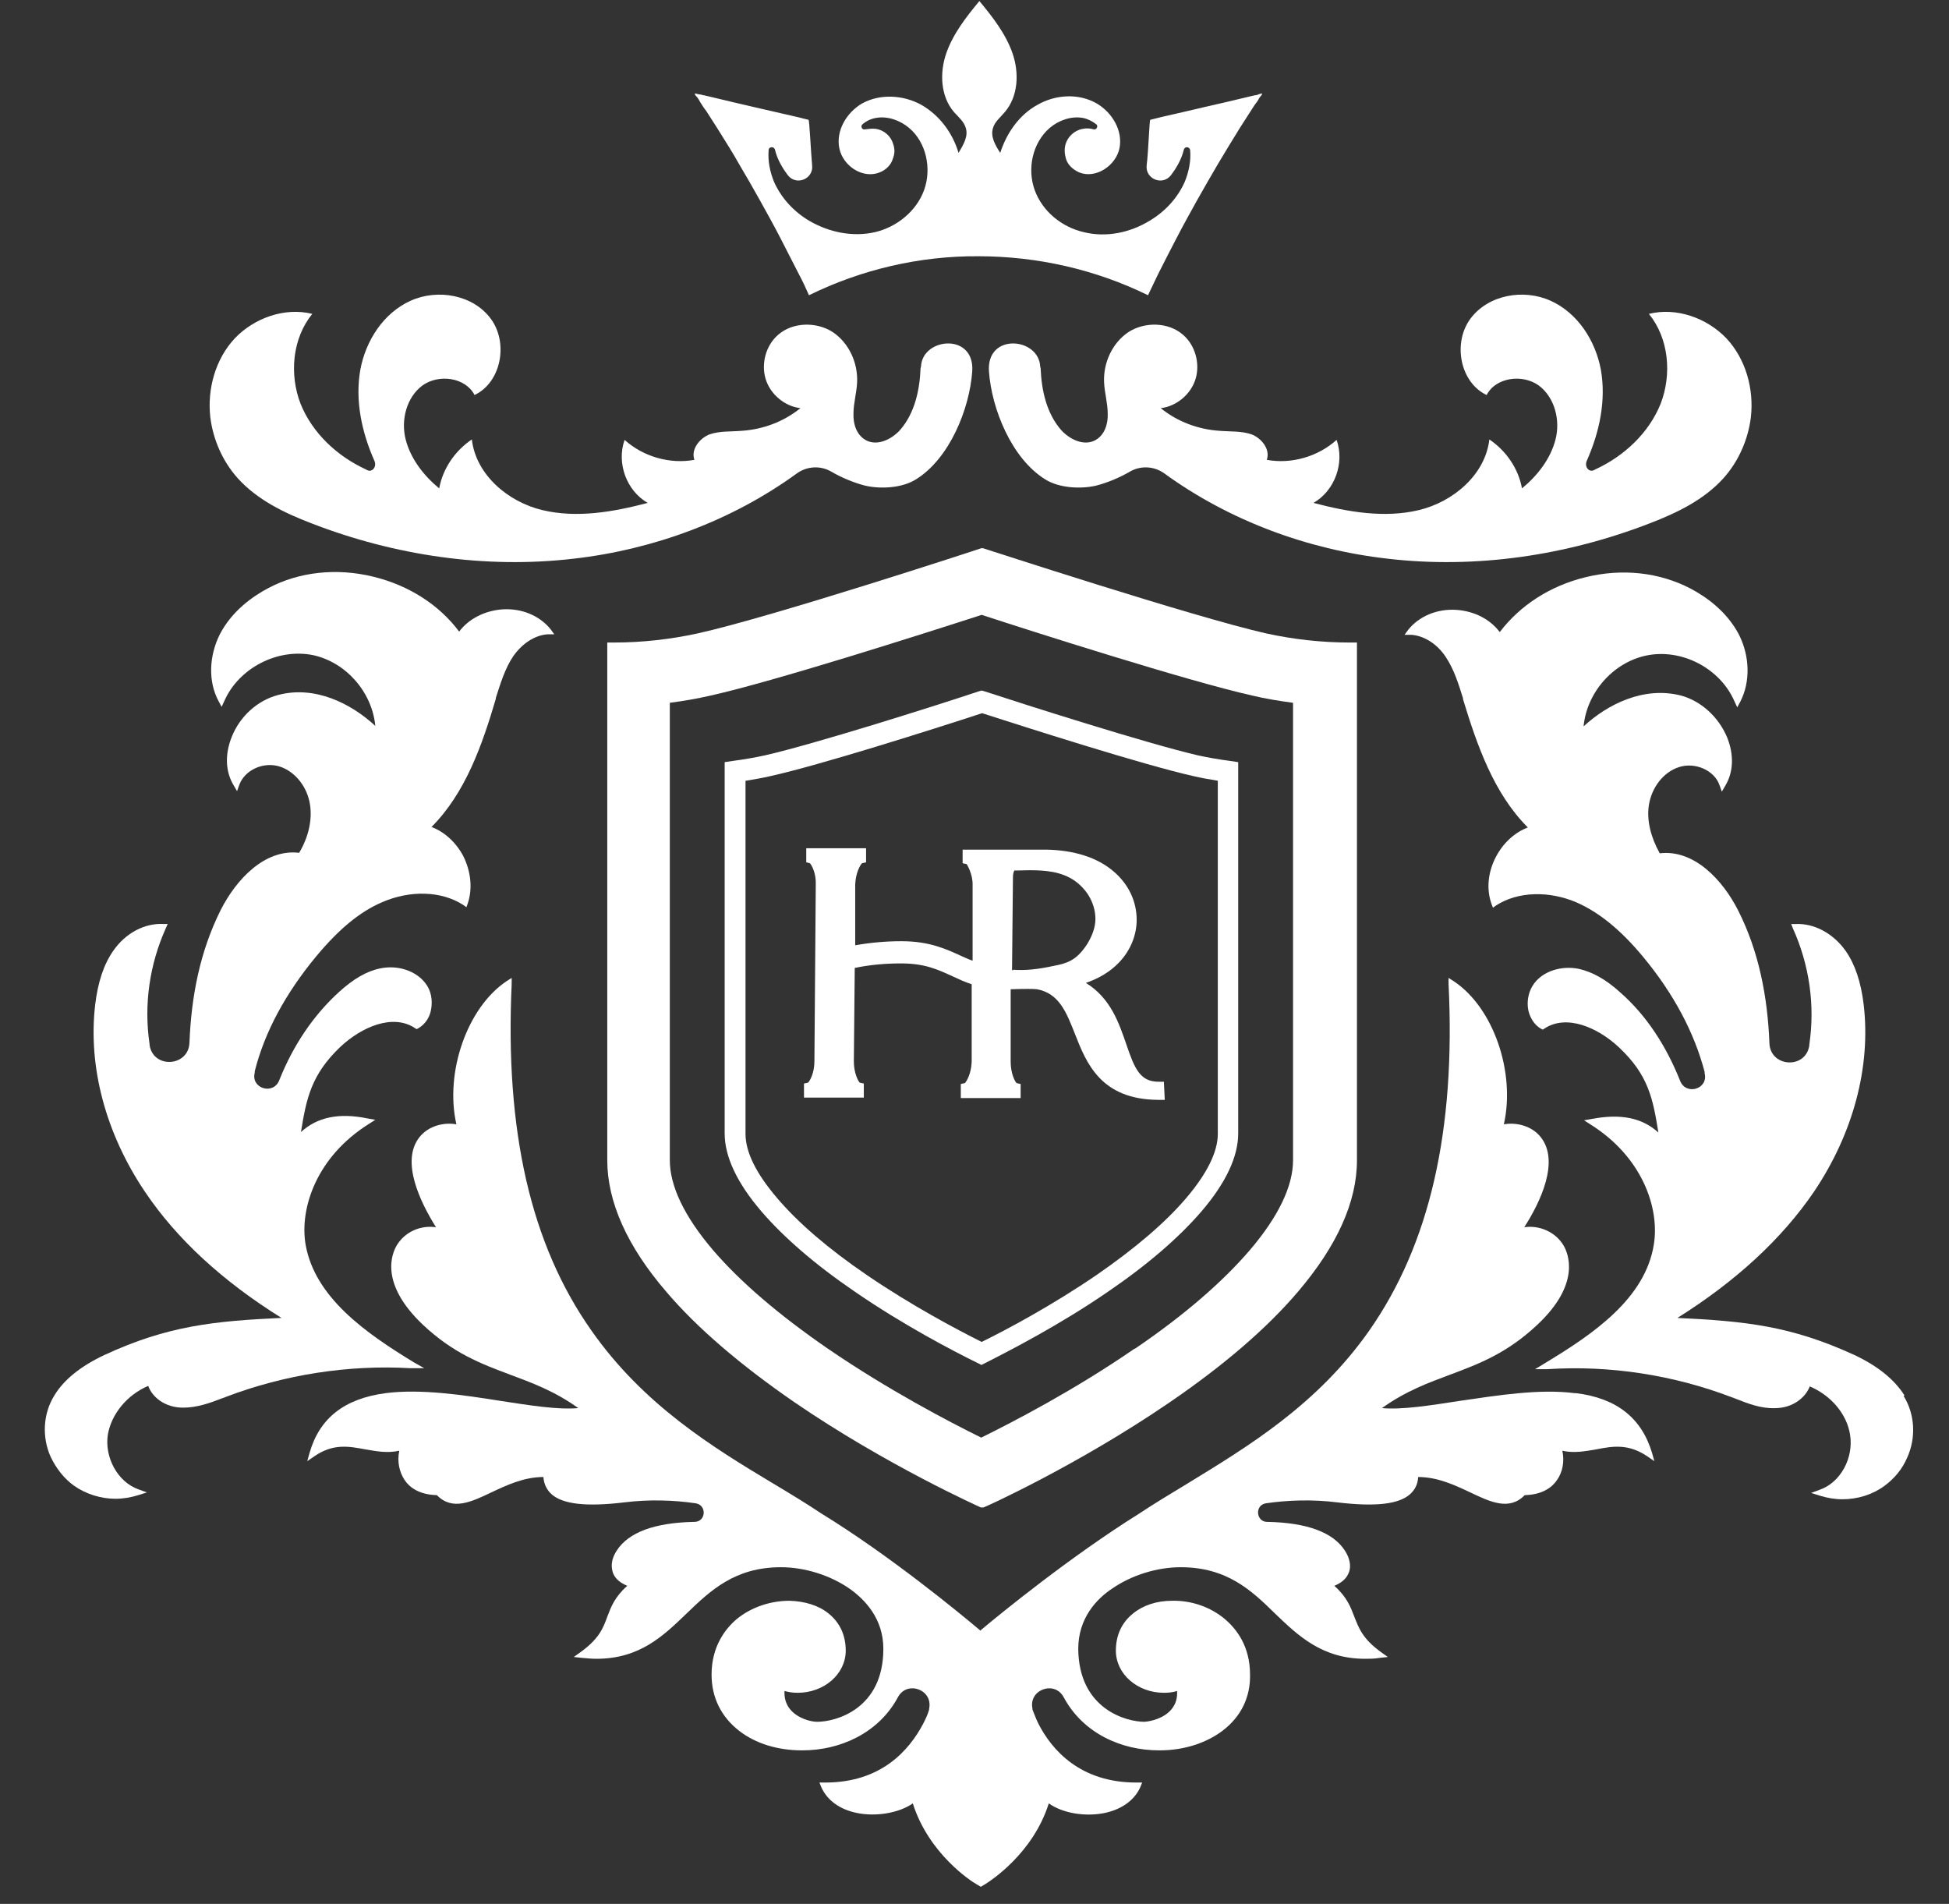 <svg xmlns="http://www.w3.org/2000/svg" width="43" height="42" viewBox="0 0 43 42" fill="none"><rect x="0" y="0" width="43" height="42" fill="#333333" stroke="none"/><path d="M29.768 14.174C29.148 14.174 28.538 14.104 27.938 13.974C26.308 13.604 21.728 12.104 21.688 12.094H21.668H21.648C21.598 12.114 17.018 13.614 15.388 13.974C14.788 14.104 14.168 14.174 13.558 14.174H13.398V25.594C13.398 26.514 13.838 27.494 14.698 28.494C15.378 29.294 16.338 30.114 17.528 30.934C19.558 32.324 21.618 33.244 21.638 33.254H21.668H21.698C21.718 33.254 23.778 32.324 25.808 30.934C27.008 30.114 27.958 29.294 28.638 28.494C29.498 27.484 29.938 26.514 29.938 25.594V14.174H29.778H29.768ZM25.028 29.754C23.708 30.664 22.358 31.364 21.648 31.714C20.938 31.364 19.598 30.664 18.268 29.754C17.178 29.004 16.328 28.274 15.728 27.574C15.098 26.834 14.778 26.164 14.778 25.594V15.504C15.078 15.464 15.378 15.414 15.678 15.344C17.068 15.034 20.298 14.004 21.658 13.564C22.728 13.914 26.198 15.024 27.628 15.344C27.918 15.414 28.228 15.464 28.528 15.504V25.594C28.528 26.164 28.208 26.834 27.578 27.574C26.978 28.274 26.128 29.014 25.038 29.754H25.028Z" fill="white"></path><path d="M21.658 30.113L21.558 30.063C21.008 29.793 19.918 29.223 18.858 28.493C17.978 27.893 17.288 27.293 16.798 26.723C16.258 26.093 15.988 25.513 15.988 25.003V16.813L16.188 16.783C16.418 16.753 16.648 16.713 16.878 16.663C17.968 16.413 20.538 15.603 21.588 15.253L21.658 15.233L21.728 15.253C22.548 15.523 25.308 16.403 26.428 16.663C26.658 16.713 26.888 16.753 27.118 16.783L27.318 16.813V25.003C27.318 25.513 27.048 26.093 26.508 26.723C26.018 27.293 25.328 27.893 24.448 28.493C23.388 29.223 22.298 29.783 21.748 30.063L21.648 30.113H21.658ZM16.448 17.223V25.013C16.448 25.413 16.678 25.883 17.148 26.433C17.608 26.973 18.268 27.543 19.118 28.123C20.098 28.793 21.098 29.323 21.658 29.603C22.228 29.323 23.218 28.793 24.198 28.123C25.038 27.543 25.708 26.973 26.168 26.433C26.628 25.893 26.868 25.413 26.868 25.013V17.223C26.688 17.193 26.508 17.163 26.338 17.123C25.218 16.873 22.568 16.023 21.668 15.733C20.568 16.093 18.078 16.883 16.988 17.123C16.818 17.163 16.638 17.193 16.458 17.223H16.448Z" fill="white"></path><path d="M25.688 23.863H25.558C25.148 23.863 25.028 23.563 24.848 23.033C24.688 22.573 24.508 22.023 23.958 21.683C24.248 21.583 24.498 21.433 24.688 21.233C24.938 20.973 25.078 20.633 25.078 20.293C25.078 19.883 24.898 19.503 24.568 19.223C24.208 18.913 23.688 18.753 23.078 18.743H21.238V19.043L21.328 19.063C21.328 19.063 21.468 19.283 21.458 19.533V21.193C21.368 21.163 21.288 21.123 21.218 21.093C20.888 20.943 20.518 20.763 19.888 20.763C19.548 20.763 19.208 20.793 18.868 20.853V19.513C18.878 19.253 18.978 19.083 19.018 19.043L19.108 19.023V18.713H17.788V19.023L17.868 19.043C17.908 19.083 18.008 19.263 17.998 19.513L17.968 23.413C17.968 23.673 17.868 23.843 17.828 23.883L17.738 23.903V24.213H19.058V23.903L18.968 23.883C18.928 23.843 18.838 23.663 18.838 23.413L18.858 21.353C19.188 21.283 19.538 21.253 19.878 21.253C20.418 21.253 20.698 21.393 21.028 21.543C21.158 21.603 21.288 21.663 21.438 21.713V23.423C21.428 23.683 21.328 23.853 21.288 23.893L21.198 23.913V24.223H22.518V23.913L22.428 23.893C22.388 23.853 22.298 23.673 22.298 23.423V21.823C22.598 21.813 22.808 21.813 22.878 21.823C23.368 21.913 23.528 22.333 23.718 22.813C23.968 23.453 24.288 24.253 25.548 24.263H25.698L25.678 23.863H25.688ZM22.348 21.403C22.348 21.403 22.338 21.403 22.328 21.403L22.348 19.403C22.348 19.323 22.348 19.263 22.378 19.203C22.378 19.203 22.408 19.203 22.448 19.203C22.778 19.193 23.158 19.183 23.468 19.303C23.688 19.383 23.868 19.533 23.998 19.723C24.108 19.893 24.168 20.083 24.168 20.273C24.168 20.453 24.098 20.643 23.988 20.823C23.878 20.993 23.758 21.123 23.618 21.193C23.508 21.253 23.378 21.283 23.268 21.303C22.908 21.383 22.618 21.413 22.358 21.393L22.348 21.403Z" fill="white"></path><path d="M9.09 30.183H9.36L9.13 30.053C8.08 29.413 6.94 28.623 6.74 27.443C6.61 26.643 6.99 25.513 8.14 24.793L8.28 24.703L8.11 24.673C7.48 24.543 7 24.643 6.64 24.973C6.76 24.223 6.87 23.703 7.51 23.093C7.98 22.653 8.67 22.353 9.16 22.683L9.19 22.703L9.23 22.683C9.37 22.603 9.48 22.453 9.51 22.273C9.55 22.063 9.51 21.843 9.38 21.683C9.17 21.413 8.77 21.283 8.39 21.363C8.09 21.423 7.8 21.593 7.48 21.883C6.92 22.393 6.47 23.053 6.16 23.833C6.03 24.163 5.53 24.013 5.62 23.663C5.62 23.663 5.62 23.643 5.62 23.633C5.84 22.763 6.3 21.913 6.98 21.093C7.48 20.493 7.94 20.113 8.43 19.903C9.05 19.633 9.74 19.653 10.22 19.963L10.29 20.013L10.319 19.933C10.43 19.603 10.39 19.223 10.22 18.883C10.06 18.583 9.81 18.353 9.52 18.243C10.27 17.493 10.639 16.433 10.94 15.413V15.393C11.04 15.083 11.139 14.753 11.319 14.483C11.52 14.193 11.8 14.013 12.079 13.993C12.079 13.993 12.09 13.993 12.1 13.993H12.229L12.149 13.883C11.909 13.583 11.51 13.413 11.079 13.443C10.69 13.473 10.34 13.653 10.13 13.933C9.69 13.343 9.02 12.913 8.24 12.723C7.43 12.523 6.6 12.613 5.92 12.973C5.58 13.153 5.12 13.473 4.85 13.993C4.61 14.473 4.59 15.033 4.82 15.463L4.89 15.593L4.95 15.463C5.27 14.733 6.13 14.293 6.91 14.453C7.64 14.613 8.21 15.273 8.28 16.013C7.75 15.523 6.95 15.113 6.13 15.333C5.68 15.453 5.29 15.803 5.11 16.263C4.96 16.643 4.97 17.023 5.16 17.333L5.23 17.453L5.28 17.313C5.4 16.983 5.82 16.793 6.18 16.913C6.51 17.023 6.78 17.353 6.84 17.753C6.89 18.083 6.81 18.463 6.6 18.813C5.84 18.723 5.21 19.403 4.87 20.073C4.41 20.993 4.22 21.983 4.18 23.003C4.16 23.533 3.38 23.583 3.3 23.053V23.033C3.17 22.163 3.3 21.273 3.66 20.473L3.7 20.383H3.6C3.19 20.363 2.77 20.583 2.5 20.973C2.29 21.273 2.16 21.663 2.1 22.163C1.94 23.533 2.33 25.003 3.2 26.293C3.9 27.333 4.91 28.263 6.21 29.073C4.73 29.143 3.7 29.243 2.3 29.893C1.79 30.133 1.41 30.433 1.2 30.783C0.95 31.183 0.92 31.703 1.12 32.143C1.24 32.393 1.41 32.613 1.63 32.773C1.9 32.963 2.23 33.063 2.55 33.063C2.72 33.063 2.89 33.033 3.05 32.983L3.24 32.923L3.05 32.853C2.6 32.693 2.3 32.153 2.38 31.643C2.46 31.193 2.8 30.773 3.27 30.573C3.36 30.823 3.64 31.053 4.04 31.053C4.34 31.053 4.63 30.953 4.91 30.843C4.94 30.833 4.97 30.823 4.99 30.813C6.28 30.323 7.69 30.103 9.06 30.183H9.09Z" fill="white"></path><path d="M34.739 30.733C33.969 30.633 33.029 30.783 32.209 30.903C31.559 31.003 30.939 31.103 30.489 31.063C31.019 30.683 31.519 30.503 31.999 30.323C32.639 30.083 33.249 29.853 33.919 29.223C34.889 28.313 34.599 27.643 34.489 27.463C34.309 27.173 33.959 27.023 33.629 27.073C33.989 26.513 34.409 25.623 33.999 25.093C33.799 24.833 33.449 24.753 33.179 24.803C33.439 23.653 32.949 22.223 32.069 21.643L31.959 21.573V21.703C32.119 24.953 31.539 27.453 30.209 29.353C29.059 30.993 27.529 31.913 26.189 32.733C25.809 32.963 25.459 33.173 25.129 33.393C23.639 34.323 22.089 35.583 21.649 35.953L21.629 35.973L21.609 35.953C21.169 35.583 19.629 34.313 18.129 33.393C17.799 33.173 17.439 32.953 17.069 32.733C15.719 31.923 14.199 30.993 13.049 29.353C11.709 27.453 11.139 24.953 11.289 21.703V21.573L11.179 21.643C10.309 22.223 9.809 23.653 10.069 24.803C9.799 24.753 9.449 24.833 9.249 25.093C8.839 25.623 9.269 26.513 9.619 27.073C9.279 27.023 8.939 27.173 8.759 27.463C8.649 27.643 8.359 28.303 9.329 29.223C9.999 29.853 10.609 30.083 11.249 30.323C11.729 30.503 12.229 30.683 12.759 31.063C12.309 31.103 11.689 31.003 11.039 30.903C10.219 30.773 9.279 30.633 8.509 30.733C7.599 30.853 7.049 31.283 6.829 32.053L6.779 32.233L6.939 32.123C7.349 31.843 7.689 31.903 8.059 31.973C8.299 32.013 8.539 32.063 8.809 32.003C8.759 32.243 8.809 32.473 8.929 32.653C9.029 32.803 9.239 32.973 9.639 32.983C9.979 33.333 10.399 33.133 10.839 32.923C11.179 32.763 11.559 32.583 11.989 32.583C11.999 32.733 12.059 32.863 12.169 32.963C12.419 33.183 12.929 33.243 13.769 33.143C14.329 33.073 14.869 33.093 15.349 33.163C15.599 33.203 15.579 33.573 15.319 33.573C15.319 33.573 15.309 33.573 15.299 33.573C14.439 33.593 13.869 33.803 13.609 34.203C13.459 34.433 13.489 34.603 13.529 34.713C13.589 34.853 13.719 34.933 13.839 34.983C13.559 35.233 13.479 35.453 13.399 35.663C13.309 35.913 13.219 36.153 12.799 36.453L12.659 36.553L12.839 36.573C12.949 36.583 13.059 36.593 13.159 36.593C14.119 36.593 14.639 36.083 15.149 35.593C15.669 35.093 16.209 34.573 17.229 34.573C17.759 34.573 18.319 34.753 18.739 35.043C19.079 35.283 19.489 35.703 19.489 36.373C19.489 37.703 18.439 37.983 18.029 37.983C17.879 37.983 17.589 37.903 17.429 37.703C17.339 37.593 17.299 37.453 17.309 37.303C17.409 37.333 17.509 37.343 17.599 37.343C18.179 37.343 18.659 36.933 18.659 36.413C18.659 36.073 18.529 35.793 18.279 35.593C18.059 35.413 17.749 35.323 17.419 35.313C16.999 35.313 16.579 35.453 16.259 35.713C16.009 35.923 15.699 36.313 15.699 36.943C15.699 37.443 15.909 37.873 16.309 38.183C16.669 38.463 17.159 38.613 17.689 38.613C17.689 38.613 17.699 38.613 17.709 38.613C18.519 38.613 19.379 38.243 19.809 37.443C20.009 37.063 20.589 37.273 20.499 37.693C20.499 37.693 20.499 37.703 20.499 37.713C20.469 37.823 20.419 37.923 20.369 38.023C20.059 38.613 19.439 39.323 18.209 39.323H18.189H18.079L18.119 39.423C18.249 39.713 18.519 39.913 18.899 39.993C19.329 40.083 19.839 39.993 20.139 39.783C20.489 40.893 21.429 41.503 21.539 41.563L21.639 41.623L21.739 41.563C21.849 41.493 22.789 40.893 23.139 39.783C23.449 40.003 23.949 40.083 24.379 39.993C24.749 39.913 25.029 39.713 25.159 39.423L25.199 39.323H25.089H25.069C23.839 39.323 23.209 38.613 22.909 38.023C22.859 37.923 22.819 37.813 22.779 37.713C22.779 37.713 22.779 37.703 22.779 37.693C22.689 37.273 23.269 37.063 23.469 37.443C23.899 38.243 24.749 38.613 25.569 38.613C25.569 38.613 25.579 38.613 25.589 38.613C26.119 38.613 26.609 38.453 26.969 38.183C27.379 37.873 27.589 37.443 27.579 36.943C27.579 36.303 27.269 35.923 27.019 35.713C26.709 35.453 26.289 35.303 25.859 35.313C25.519 35.313 25.219 35.413 24.999 35.593C24.749 35.793 24.619 36.073 24.619 36.413C24.619 36.933 25.099 37.343 25.679 37.343C25.779 37.343 25.879 37.333 25.969 37.303C25.979 37.463 25.939 37.593 25.849 37.703C25.689 37.903 25.399 37.973 25.249 37.983C24.849 37.983 23.799 37.703 23.789 36.373C23.789 35.703 24.189 35.273 24.539 35.043C24.959 34.753 25.519 34.573 26.049 34.573C27.069 34.573 27.609 35.083 28.129 35.593C28.639 36.083 29.169 36.593 30.119 36.593C30.219 36.593 30.329 36.593 30.439 36.573L30.619 36.553L30.479 36.453C30.059 36.153 29.979 35.913 29.879 35.663C29.799 35.453 29.719 35.233 29.439 34.983C29.559 34.933 29.689 34.853 29.749 34.713C29.799 34.613 29.819 34.433 29.669 34.203C29.409 33.803 28.839 33.593 27.979 33.573C27.979 33.573 27.969 33.573 27.959 33.573C27.709 33.573 27.679 33.203 27.929 33.163C28.409 33.093 28.949 33.073 29.509 33.143C30.349 33.243 30.859 33.183 31.109 32.963C31.219 32.863 31.279 32.743 31.289 32.583C31.719 32.583 32.099 32.763 32.439 32.923C32.879 33.133 33.299 33.333 33.639 32.983C34.039 32.973 34.249 32.803 34.349 32.653C34.479 32.473 34.519 32.233 34.469 32.003C34.729 32.063 34.979 32.013 35.219 31.973C35.579 31.903 35.919 31.843 36.339 32.123L36.499 32.233L36.449 32.053C36.219 31.283 35.669 30.843 34.769 30.733H34.739Z" fill="white"></path><path d="M42.018 30.784C41.798 30.434 41.428 30.134 40.918 29.894C39.508 29.244 38.488 29.144 37.008 29.074C38.298 28.264 39.308 27.334 40.018 26.294C40.888 25.004 41.278 23.534 41.118 22.164C41.058 21.664 40.928 21.274 40.718 20.974C40.448 20.594 40.028 20.364 39.618 20.384H39.518L39.558 20.484C39.918 21.284 40.048 22.174 39.918 23.044V23.064C39.838 23.594 39.058 23.544 39.038 23.014C38.998 21.994 38.808 20.994 38.348 20.084C38.008 19.414 37.378 18.734 36.618 18.824C36.418 18.464 36.328 18.094 36.378 17.764C36.438 17.374 36.698 17.034 37.038 16.924C37.398 16.804 37.828 16.994 37.938 17.324L37.988 17.464L38.058 17.344C38.248 17.034 38.258 16.654 38.108 16.274C37.918 15.814 37.528 15.464 37.088 15.344C36.268 15.134 35.468 15.534 34.938 16.024C35.008 15.284 35.578 14.624 36.308 14.464C37.088 14.294 37.948 14.734 38.268 15.474L38.328 15.604L38.398 15.474C38.618 15.044 38.608 14.484 38.368 14.004C38.098 13.484 37.638 13.164 37.298 12.984C36.608 12.624 35.788 12.534 34.978 12.734C34.198 12.924 33.538 13.354 33.088 13.944C32.878 13.664 32.538 13.484 32.138 13.454C31.708 13.424 31.308 13.594 31.068 13.894L30.988 14.004H31.118C31.118 14.004 31.128 14.004 31.138 14.004C31.418 14.024 31.708 14.204 31.898 14.494C32.078 14.764 32.178 15.084 32.278 15.404V15.424C32.588 16.444 32.958 17.504 33.708 18.254C33.418 18.364 33.168 18.594 33.008 18.894C32.828 19.234 32.788 19.614 32.908 19.944L32.938 20.024L33.008 19.974C33.488 19.664 34.178 19.644 34.798 19.914C35.288 20.134 35.758 20.514 36.248 21.104C36.928 21.924 37.378 22.774 37.608 23.644C37.608 23.644 37.608 23.664 37.608 23.674C37.698 24.024 37.198 24.174 37.068 23.844C36.758 23.064 36.318 22.394 35.748 21.894C35.428 21.604 35.138 21.444 34.838 21.374C34.448 21.294 34.048 21.424 33.848 21.694C33.728 21.854 33.678 22.074 33.718 22.284C33.758 22.464 33.858 22.614 33.998 22.694L34.038 22.714L34.068 22.694C34.558 22.364 35.248 22.664 35.718 23.104C36.368 23.714 36.468 24.234 36.588 24.984C36.228 24.654 35.748 24.564 35.118 24.684L34.948 24.714L35.088 24.804C36.238 25.524 36.618 26.654 36.488 27.454C36.298 28.644 35.158 29.424 34.098 30.064L33.868 30.204H34.138C35.518 30.114 36.928 30.334 38.208 30.824C38.238 30.834 38.268 30.844 38.288 30.854C38.568 30.964 38.848 31.074 39.158 31.064C39.558 31.064 39.838 30.824 39.928 30.584C40.398 30.784 40.748 31.194 40.818 31.654C40.898 32.164 40.608 32.704 40.148 32.864L39.958 32.934L40.148 32.994C40.308 33.044 40.478 33.074 40.648 33.074C40.978 33.074 41.308 32.974 41.568 32.784C41.788 32.624 41.968 32.414 42.078 32.154C42.278 31.714 42.248 31.194 41.998 30.794L42.018 30.784Z" fill="white"></path><path d="M20.31 8.124C20.29 8.614 20.18 9.114 19.86 9.484C19.67 9.694 19.36 9.844 19.11 9.714C18.9 9.604 18.82 9.354 18.83 9.124C18.83 8.894 18.9 8.664 18.91 8.434C18.93 8.004 18.73 7.564 18.37 7.324C18.01 7.094 17.49 7.104 17.17 7.384C16.9 7.614 16.79 8.014 16.89 8.354C16.99 8.694 17.31 8.964 17.66 9.004C17.29 9.304 16.83 9.474 16.36 9.504C16.12 9.524 15.88 9.504 15.65 9.584C15.43 9.674 15.24 9.914 15.32 10.144C14.78 10.244 14.19 10.074 13.78 9.704C13.6 10.214 13.82 10.824 14.29 11.094C13.53 11.294 12.73 11.434 11.97 11.254C11.21 11.074 10.5 10.474 10.41 9.694C10.04 9.944 9.77 10.334 9.69 10.774C9.35 10.494 9.06 10.124 8.95 9.694C8.84 9.264 8.97 8.764 9.32 8.504C9.68 8.244 10.27 8.324 10.47 8.714C11.06 8.434 11.22 7.564 10.83 7.034C10.44 6.504 9.66 6.364 9.06 6.634C8.46 6.904 8.07 7.514 7.95 8.154C7.83 8.834 7.98 9.534 8.26 10.164C8.29 10.234 8.28 10.304 8.23 10.354C8.17 10.404 8.12 10.384 8.07 10.354C7.44 10.064 6.89 9.554 6.63 8.904C6.38 8.254 6.45 7.464 6.89 6.924C6.28 6.774 5.61 7.014 5.18 7.464C4.75 7.924 4.57 8.584 4.64 9.204C4.7 9.694 4.91 10.174 5.24 10.544C5.67 11.024 6.27 11.314 6.87 11.544C8.7 12.254 10.71 12.554 12.66 12.324C14.42 12.124 16.15 11.484 17.58 10.444C17.8 10.284 18.1 10.264 18.34 10.404C18.56 10.534 18.85 10.654 19.09 10.714C19.44 10.794 19.91 10.764 20.21 10.574C20.95 10.114 21.39 9.024 21.45 8.194C21.51 7.334 20.35 7.444 20.32 8.084L20.31 8.124Z" fill="white"></path><path d="M22.959 8.124C22.979 8.614 23.089 9.114 23.409 9.484C23.599 9.694 23.909 9.844 24.159 9.714C24.369 9.604 24.449 9.354 24.439 9.124C24.439 8.894 24.369 8.664 24.359 8.434C24.339 8.004 24.539 7.564 24.899 7.324C25.259 7.094 25.779 7.104 26.099 7.384C26.369 7.614 26.479 8.014 26.379 8.354C26.279 8.694 25.959 8.964 25.609 9.004C25.979 9.304 26.439 9.474 26.909 9.504C27.149 9.524 27.389 9.504 27.619 9.584C27.839 9.674 28.029 9.914 27.949 10.144C28.489 10.244 29.079 10.074 29.489 9.704C29.669 10.214 29.449 10.824 28.979 11.094C29.739 11.294 30.539 11.434 31.299 11.254C32.059 11.074 32.769 10.474 32.859 9.694C33.229 9.944 33.499 10.334 33.579 10.774C33.919 10.494 34.209 10.124 34.319 9.694C34.429 9.264 34.299 8.764 33.949 8.504C33.589 8.244 32.999 8.324 32.799 8.714C32.209 8.434 32.049 7.564 32.439 7.034C32.829 6.504 33.609 6.364 34.209 6.634C34.809 6.904 35.199 7.514 35.319 8.154C35.439 8.834 35.289 9.534 35.009 10.164C34.979 10.234 34.989 10.304 35.039 10.354C35.099 10.404 35.149 10.384 35.199 10.354C35.829 10.064 36.379 9.554 36.639 8.904C36.889 8.254 36.819 7.464 36.379 6.924C36.989 6.774 37.659 7.014 38.089 7.464C38.519 7.924 38.699 8.584 38.629 9.204C38.569 9.694 38.359 10.174 38.029 10.544C37.599 11.024 36.999 11.314 36.399 11.544C34.569 12.254 32.559 12.554 30.609 12.324C28.849 12.124 27.119 11.484 25.689 10.444C25.469 10.284 25.169 10.264 24.929 10.404C24.709 10.534 24.419 10.654 24.179 10.714C23.829 10.794 23.359 10.764 23.059 10.574C22.319 10.114 21.879 9.024 21.819 8.194C21.759 7.334 22.919 7.444 22.949 8.084L22.959 8.124Z" fill="white"></path><path d="M27.778 2.083C27.778 2.083 27.708 2.103 27.678 2.103C27.608 2.123 27.538 2.133 27.468 2.153C27.328 2.183 27.188 2.223 27.048 2.253C26.728 2.323 26.408 2.403 26.098 2.473C25.938 2.513 25.778 2.543 25.618 2.583C25.538 2.603 25.458 2.623 25.378 2.643C25.358 2.643 25.338 3.333 25.298 3.653C25.268 3.943 25.638 4.103 25.828 3.873C25.958 3.703 26.068 3.513 26.118 3.303C26.138 3.223 26.248 3.233 26.258 3.313C26.278 3.553 26.228 3.793 26.138 4.013C25.978 4.373 25.698 4.673 25.358 4.873C24.928 5.133 24.408 5.243 23.918 5.123C23.428 5.013 22.998 4.663 22.828 4.193C22.658 3.723 22.778 3.153 23.158 2.823C23.358 2.653 23.638 2.553 23.898 2.603C23.998 2.623 24.098 2.673 24.188 2.743C24.238 2.783 24.188 2.873 24.128 2.853C24.058 2.833 23.978 2.823 23.888 2.843C23.708 2.873 23.558 3.013 23.508 3.183C23.478 3.293 23.488 3.403 23.518 3.503C23.558 3.643 23.678 3.743 23.808 3.803C24.178 3.953 24.618 3.653 24.698 3.273C24.778 2.883 24.538 2.483 24.198 2.283C23.798 2.053 23.288 2.083 22.888 2.313C22.488 2.533 22.208 2.933 22.068 3.373C21.958 3.203 21.848 3.013 21.908 2.823C21.948 2.683 22.078 2.583 22.168 2.473C22.468 2.123 22.488 1.603 22.338 1.173C22.188 0.743 21.898 0.373 21.608 0.023C21.318 0.373 21.028 0.743 20.878 1.173C20.728 1.603 20.748 2.123 21.048 2.473C21.148 2.583 21.268 2.683 21.308 2.823C21.368 3.013 21.248 3.203 21.148 3.373C21.018 2.933 20.728 2.543 20.328 2.313C19.928 2.093 19.418 2.063 19.018 2.283C18.678 2.483 18.438 2.883 18.518 3.273C18.598 3.663 19.038 3.953 19.408 3.803C19.538 3.753 19.658 3.643 19.698 3.503C19.738 3.403 19.748 3.303 19.708 3.183C19.658 3.003 19.508 2.873 19.328 2.843C19.248 2.833 19.168 2.843 19.088 2.853C19.018 2.873 18.978 2.783 19.028 2.743C19.108 2.673 19.208 2.623 19.318 2.603C19.578 2.553 19.858 2.653 20.058 2.823C20.438 3.143 20.558 3.723 20.388 4.193C20.218 4.663 19.778 5.013 19.298 5.123C18.808 5.233 18.288 5.123 17.858 4.873C17.518 4.673 17.238 4.373 17.078 4.013C16.988 3.793 16.938 3.553 16.958 3.313C16.958 3.233 17.078 3.223 17.098 3.303C17.148 3.513 17.258 3.703 17.388 3.873C17.578 4.103 17.948 3.943 17.918 3.653C17.888 3.323 17.858 2.643 17.838 2.643C17.758 2.623 17.678 2.603 17.598 2.583C17.438 2.543 17.278 2.513 17.118 2.473C16.798 2.403 16.478 2.323 16.168 2.253C16.028 2.223 15.888 2.183 15.748 2.153C15.678 2.133 15.608 2.123 15.538 2.103C15.508 2.103 15.468 2.083 15.438 2.083C15.408 2.083 15.368 2.063 15.328 2.063C15.328 2.093 15.368 2.133 15.388 2.153C15.408 2.183 15.428 2.213 15.448 2.253C15.488 2.313 15.528 2.383 15.578 2.443C15.658 2.573 15.748 2.703 15.828 2.833C15.988 3.093 16.158 3.353 16.308 3.623C16.468 3.893 16.618 4.153 16.768 4.423C16.918 4.693 17.068 4.963 17.208 5.233C17.348 5.503 17.488 5.783 17.628 6.053C17.708 6.203 17.778 6.353 17.848 6.513C19.008 5.943 20.298 5.643 21.588 5.653C22.878 5.653 24.168 5.943 25.328 6.513C25.398 6.363 25.478 6.203 25.548 6.053C25.688 5.773 25.828 5.503 25.968 5.233C26.108 4.963 26.258 4.693 26.408 4.423C26.558 4.153 26.718 3.883 26.868 3.623C27.028 3.353 27.188 3.093 27.348 2.833C27.428 2.703 27.518 2.573 27.598 2.443C27.638 2.383 27.678 2.313 27.728 2.253C27.748 2.223 27.768 2.193 27.788 2.153C27.808 2.133 27.848 2.083 27.848 2.063C27.808 2.063 27.778 2.083 27.738 2.083H27.778Z" fill="white"></path></svg>